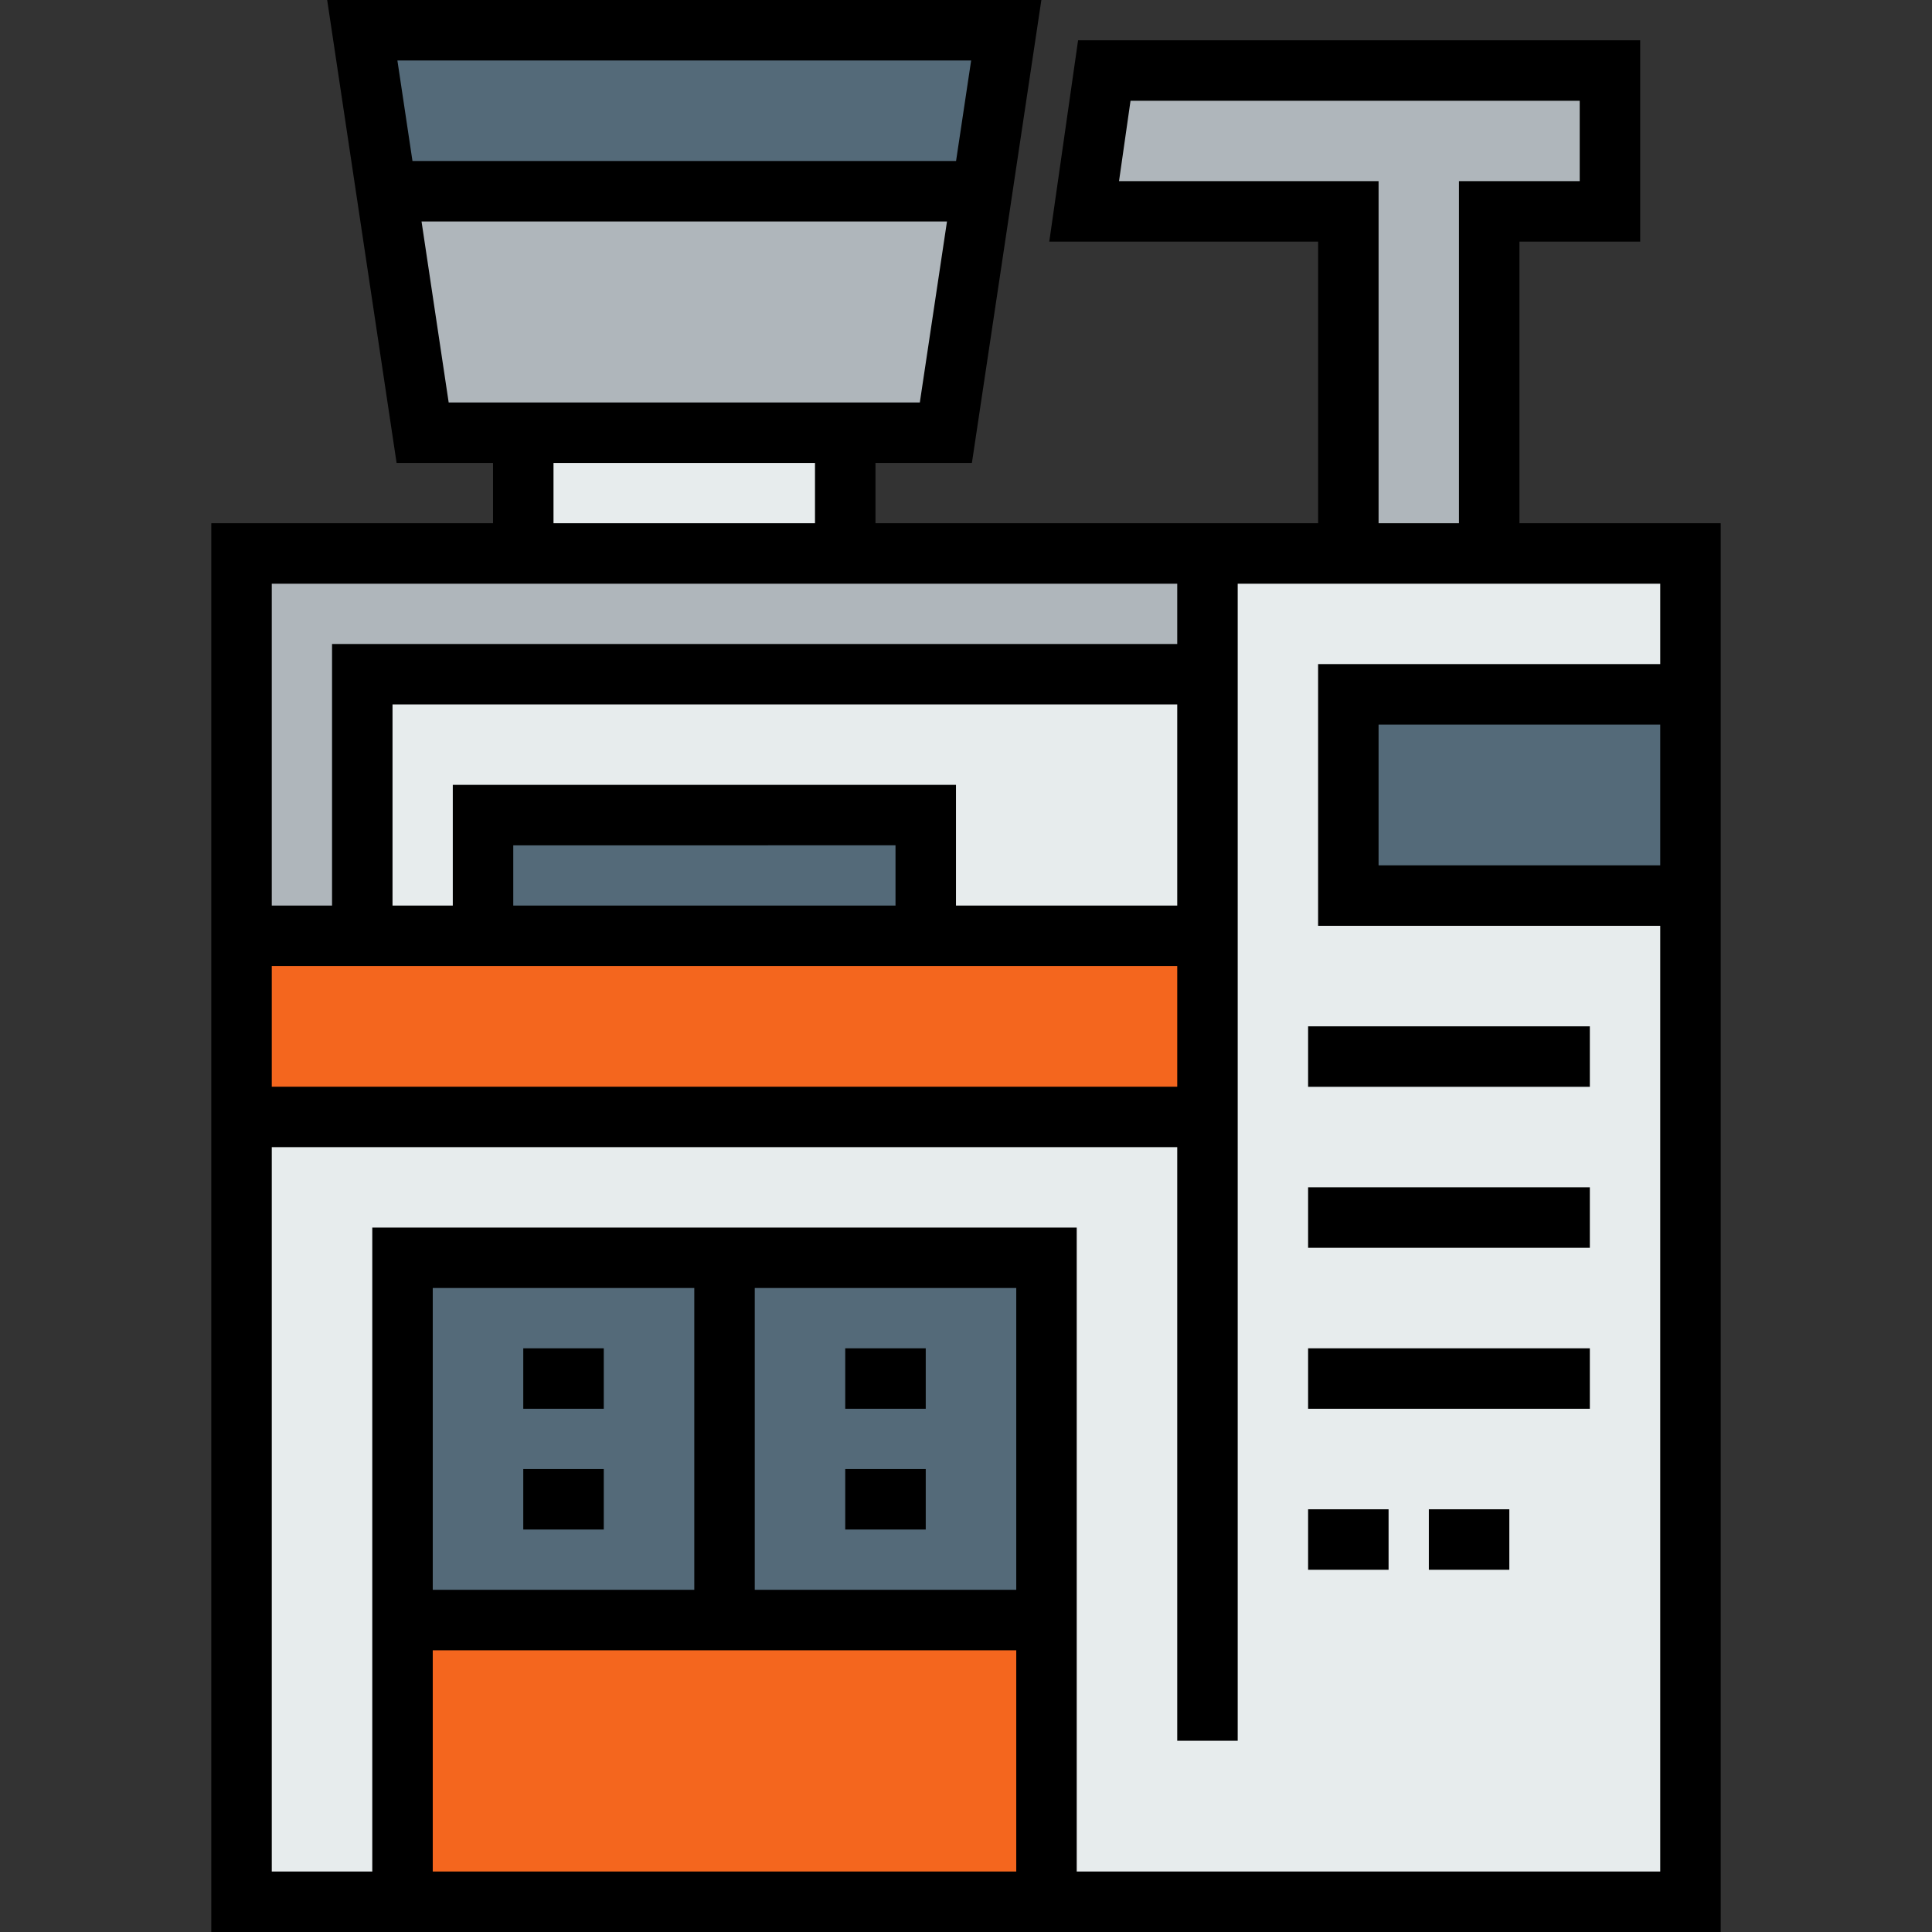 <?xml version="1.0" encoding="iso-8859-1"?>
<!-- Uploaded to: SVG Repo, www.svgrepo.com, Generator: SVG Repo Mixer Tools -->
<svg version="1.1" id="Layer_1" xmlns="http://www.w3.org/2000/svg" xmlns:xlink="http://www.w3.org/1999/xlink" 
	 viewBox="0 0 512 512" xml:space="preserve">
<rect x="0" y="0" width="512" height="512" fill="#333333" stroke="none"/>
<g>
	<polygon style="fill:#E7ECED;" points="319.993,178.673 319.993,248.003 245.332,248.003 245.332,216.004 128.008,216.004 
		128.008,248.003 96.009,248.003 96.009,178.673 	"/>
	<polygon style="fill:#E7ECED;" points="319.993,295.997 319.993,248.003 319.993,178.673 319.993,146.673 357.324,146.673 
		394.655,146.673 447.991,146.673 447.991,184.004 357.324,184.004 357.324,237.34 447.991,237.34 447.991,503.987 277.331,503.987 
		277.331,429.325 277.331,333.327 192.007,333.327 106.672,333.327 106.672,429.325 106.672,503.987 64.009,503.987 64.009,295.997 
			"/>
</g>
<rect x="357.324" y="184.004" style="fill:#546A79;" width="90.667" height="53.336"/>
<polygon style="fill:#AFB6BB;" points="426.654,18.687 426.654,56.018 394.655,56.018 394.655,146.673 357.324,146.673 
	357.324,56.018 287.31,56.018 292.652,18.687 "/>
<polygon style="fill:#F4661E;" points="319.993,248.003 319.993,295.997 64.009,295.997 64.009,248.003 96.009,248.003 
	128.008,248.003 245.332,248.003 "/>
<polygon style="fill:#AFB6BB;" points="319.993,146.673 319.993,178.673 96.009,178.673 96.009,248.003 64.009,248.003 
	64.009,146.673 138.671,146.673 223.995,146.673 "/>
<polygon style="fill:#F4661E;" points="277.331,429.325 277.331,503.987 106.672,503.987 106.672,429.325 192.007,429.325 "/>
<g>
	<rect x="192.007" y="333.327" style="fill:#546A79;" width="85.324" height="95.998"/>
	<polygon style="fill:#546A79;" points="266.668,8.013 260.268,50.686 102.409,50.686 96.009,8.013 	"/>
</g>
<polygon style="fill:#AFB6BB;" points="260.268,50.686 250.663,114.674 223.995,114.674 138.671,114.674 112.003,114.674 
	102.409,50.686 "/>
<rect x="128.008" y="216.004" style="fill:#546A79;" width="117.324" height="31.999"/>
<rect x="138.671" y="114.674" style="fill:#E7ECED;" width="85.324" height="31.999"/>
<rect x="106.672" y="333.327" style="fill:#546A79;" width="85.335" height="95.998"/>
<path d="M402.668,138.66V64.031h31.999V10.674H285.704l-7.635,53.357h71.243v74.629H232.009v-15.973h25.555L275.973,0H86.705
	l18.397,122.687h25.556v15.973H55.996V512h400.008V138.66H402.668z M296.552,48.004l3.049-21.304h119.04v21.304h-31.999v90.656
	h-21.304V48.004H296.552z M253.345,239.99V207.99h-133.35v31.999h-15.973v-53.304H311.98v53.304H253.345z M237.319,224.017v15.973
	H136.021v-15.973H237.319z M257.363,16.026l-3.998,26.647H109.31l-3.996-26.647H257.363z M118.905,106.661l-7.193-47.962H250.96
	l-7.197,47.962H118.905z M146.684,122.687h69.298v15.973h-69.298V122.687z M72.023,154.687H311.98v15.973H87.995v69.33H72.023
	V154.687z M311.98,256.016v31.967H72.023v-31.967L311.98,256.016L311.98,256.016z M269.318,421.312H200.02V341.34h69.298V421.312z
	 M183.994,421.312h-69.309V341.34h69.309V421.312z M114.685,437.338h154.633v58.635H114.685V437.338z M285.344,495.974v-170.66
	H98.658v170.66H72.023V304.01H311.98v157.315h16.026V154.687h111.971v21.304h-90.667v69.362h90.667v250.62L285.344,495.974
	L285.344,495.974z M439.977,192.017v37.309h-74.64v-37.309H439.977z"/>
<rect x="346.661" y="271.989" width="74.662" height="16.026"/>
<rect x="346.661" y="314.651" width="74.662" height="16.026"/>
<rect x="346.661" y="357.313" width="74.662" height="16.026"/>
<rect x="346.661" y="399.976" width="21.326" height="16.026"/>
<rect x="378.661" y="399.976" width="21.326" height="16.026"/>
<rect x="138.671" y="357.313" width="21.336" height="16.026"/>
<rect x="223.995" y="357.313" width="21.336" height="16.026"/>
<rect x="223.995" y="389.313" width="21.336" height="16.026"/>
<rect x="138.671" y="389.313" width="21.336" height="16.026"/>
</svg>